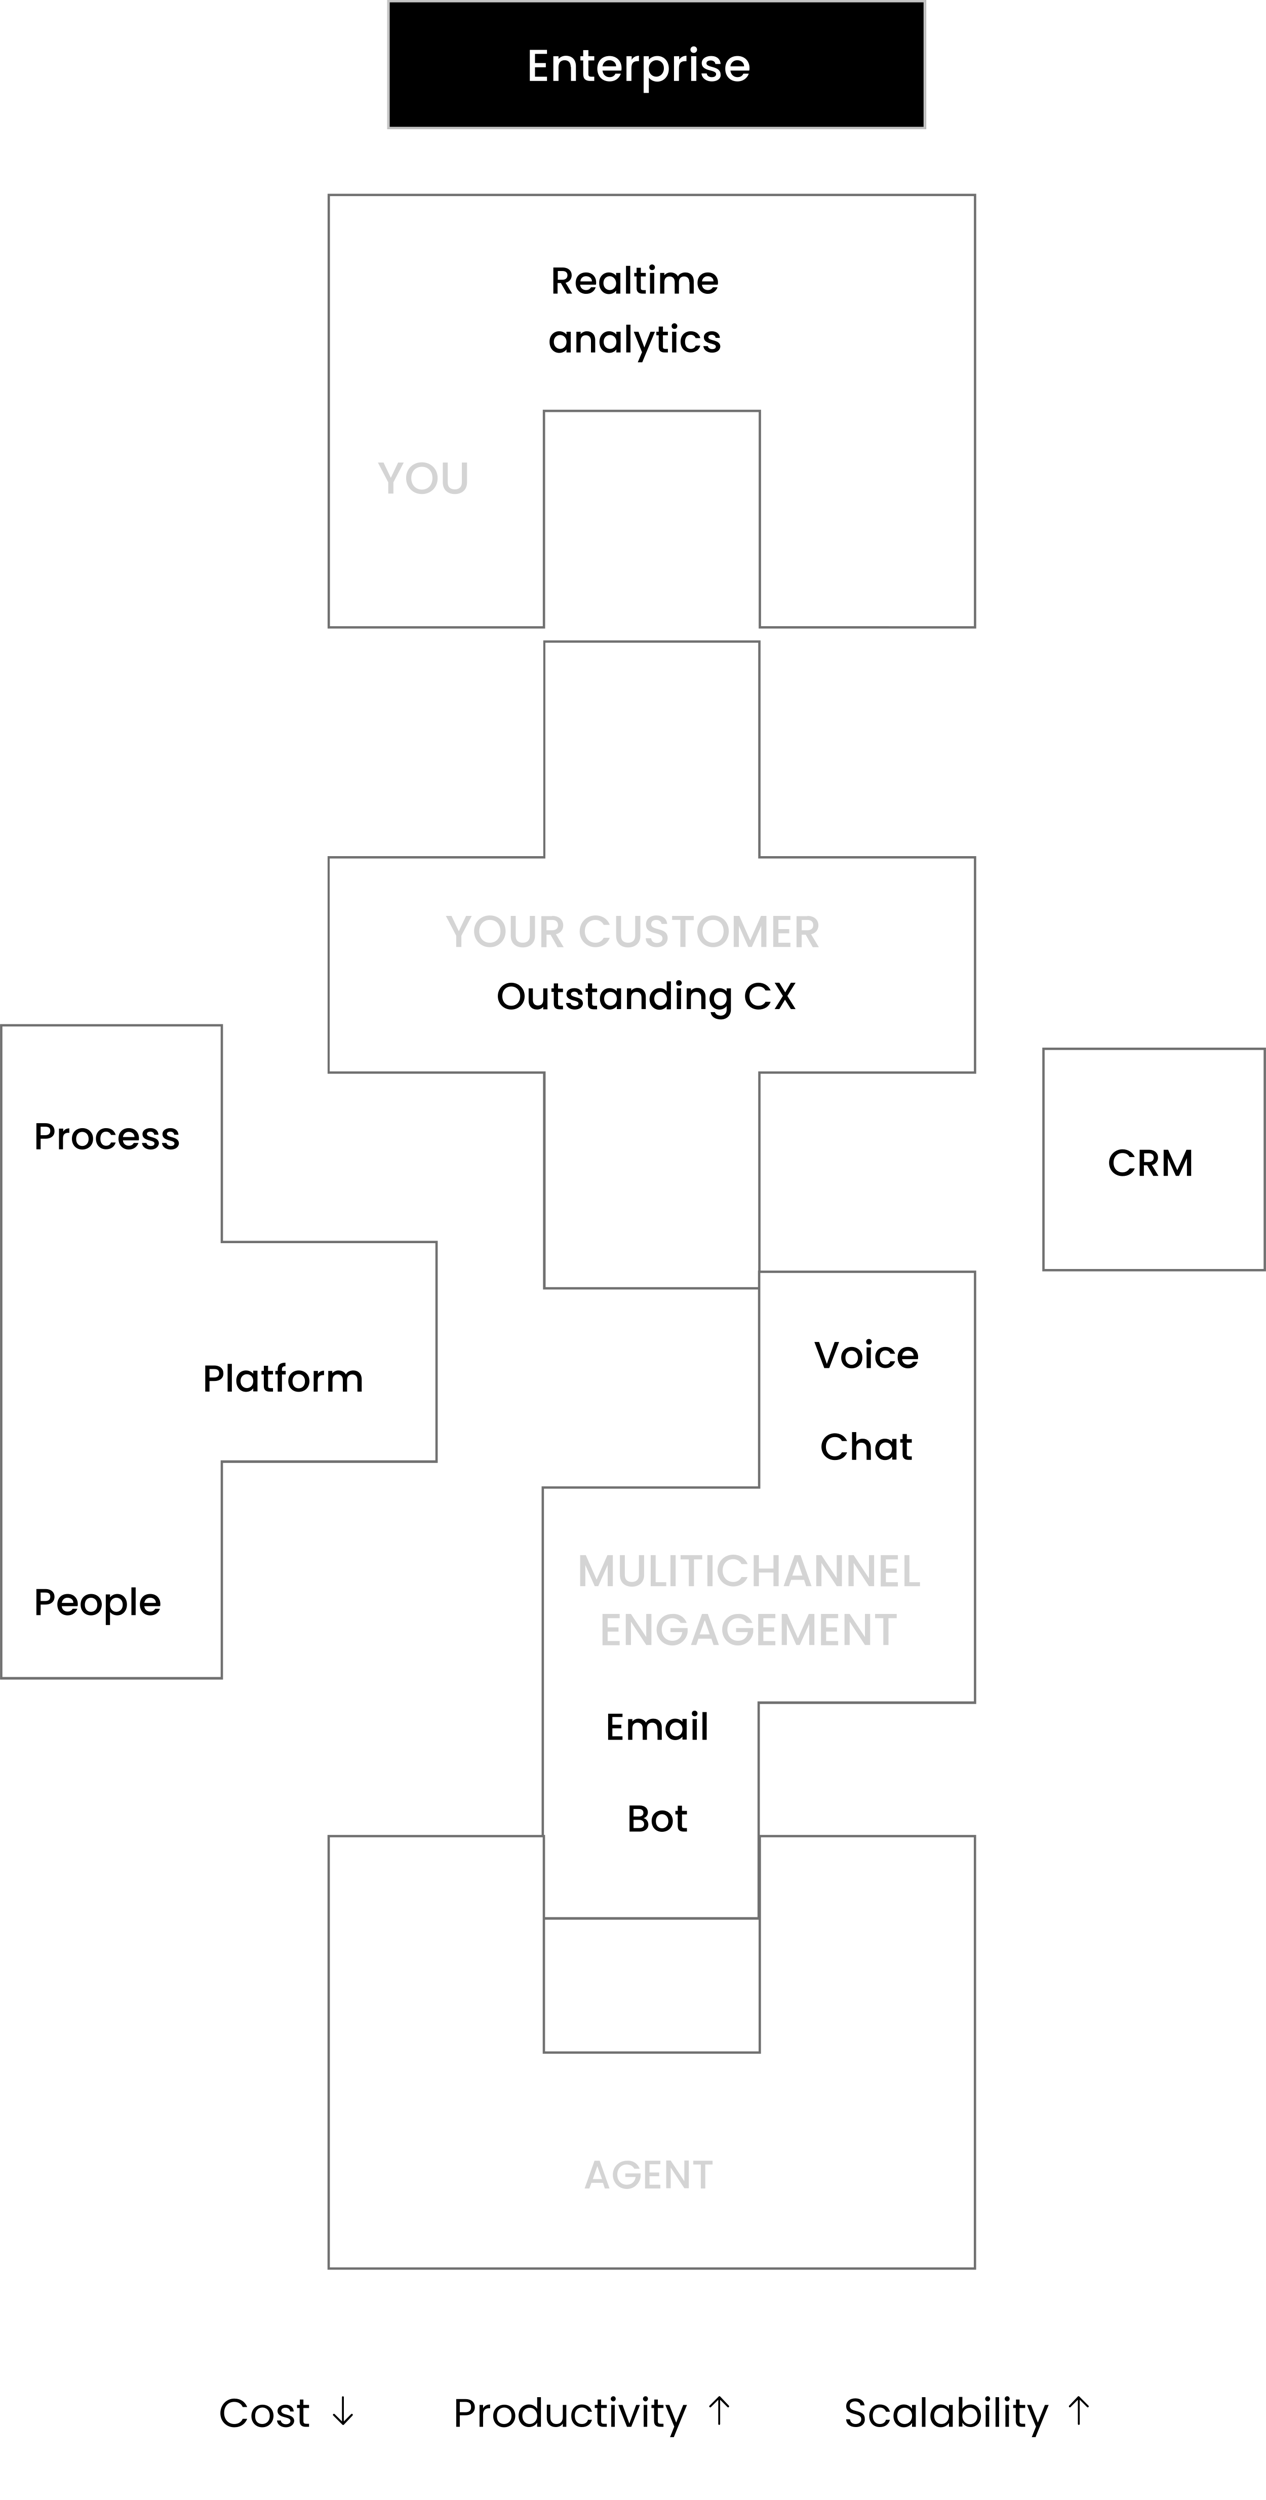 <?xml version="1.0" encoding="utf-8"?>
<!-- Generator: Adobe Illustrator 22.0.1, SVG Export Plug-In . SVG Version: 6.00 Build 0)  -->
<svg version="1.1" id="Layer_1" xmlns="http://www.w3.org/2000/svg" xmlns:xlink="http://www.w3.org/1999/xlink" x="0px" y="0px"
	 viewBox="0 0 538.3 1062.5" style="enable-background:new 0 0 538.3 1062.5;" xml:space="preserve">
<style type="text/css">
	.st0{fill:#FFFFFF;}
	.st1{fill:#707070;}
	.st2{enable-background:new    ;}
	.st3{fill:#D4D4D4;}
	.st4{fill:none;stroke:#707070;}
	.st5{fill:none;stroke:#C4C4C4;}
	.st6{filter:url(#Rectangle_1456);}
</style>
<filter  filterUnits="userSpaceOnUse" height="67" id="Rectangle_1456" width="431" x="62.501" y="995.5">
	<feOffset  dy="3" input="SourceAlpha"></feOffset>
	<feGaussianBlur  result="blur" stdDeviation="3"></feGaussianBlur>
	<feFlood  flood-opacity="0.161"></feFlood>
	<feComposite  in2="blur" operator="in"></feComposite>
	<feComposite  in="SourceGraphic" operator="over"></feComposite>
</filter>
<g id="Group_2881" transform="translate(1296.347 -113) rotate(90)">
	<g id="Group_2833" transform="translate(100 758.068)">
		<g id="Union_28" transform="translate(285.19 123.188)">
			<path class="st0" d="M183.7,275.3H92.2v-91.2v-0.5h-0.5H0.5V92.2h91.2h0.5v-0.5V0.5h91.5v91.2v0.5h0.5h91.2v91.5h-91.2h-0.5v0.5
				V275.3z"/>
			<path class="st1" d="M183.2,274.8v-90.7v-1h1h90.7V92.7h-90.7h-1v-1V1H92.7v90.7v1h-1H1v90.5h90.7h1v1v90.7H183.2 M184.2,275.8
				H91.7v-91.7H0V91.7h91.7V0h92.5v91.7h91.7v92.5h-91.7V275.8z"/>
		</g>
		<g id="Union_31" transform="translate(553.058 123.188)">
			<path class="st0" d="M275.3,184.3h-92H92.2V92.8v-0.5h-0.5H0.5V0.5h92h91.2V92v0.5h0.5h91.2V184.3z"/>
			<path class="st1" d="M274.8,183.8V93h-90.7h-1v-1V1H92.5H1v90.8h90.7h1v1v91h90.7H274.8 M275.8,184.8h-92.5H91.7v-92H0V0h92.5
				h91.7v92h91.7V184.8z"/>
		</g>
		<g id="Union_30" transform="translate(95.357 123.188)">
			<path class="st0" d="M184.3,275.3H92.8H0.5v-92V92.5v-92h183.8V92H92.8h-0.5v0.5v90.8v0.5h0.5h91.5V275.3z"/>
			<path class="st1" d="M183.8,274.8v-90.5h-91h-1v-1V92.5v-1h1h91V1H1v91.5v90.8v91.5h91.8H183.8 M184.8,275.8h-92H0v-92.5V92.5V0
				h184.8v92.5h-92v90.8h92V275.8z"/>
		</g>
		<g id="Union_34" transform="translate(977.725 399.022) rotate(180)">
			<path class="st0" d="M184.3,275.3H92.8H0.5v-92V92.5v-92h183.8V92H92.8h-0.5v0.5v90.8v0.5h0.5h91.5V275.3z"/>
			<path class="st1" d="M183.8,274.8v-90.5h-91h-1v-1V92.5v-1h1h91V1H1v91.5v90.8v91.5h91.8H183.8 M184.8,275.8h-92H0v-92.5V92.5V0
				h184.8v92.5h-92v90.8h92V275.8z"/>
		</g>
		<g class="st2">
			<path class="st3" d="M209.6,377.6v-2.4l6.5-3.1l-6.5-3.1v-2.4l8.4,4.4h4.8v2.2h-4.8L209.6,377.6z"/>
			<path class="st3" d="M223,358.9c0,3.7-2.8,6.7-6.8,6.7c-4,0-6.7-3-6.7-6.7c0-3.8,2.8-6.7,6.7-6.7
				C220.2,352.2,223,355.1,223,358.9z M221.1,358.9c0-2.6-1.9-4.5-4.9-4.5s-4.8,1.9-4.8,4.5s1.9,4.5,4.8,4.5
				S221.1,361.5,221.1,358.9z"/>
			<path class="st3" d="M209.6,350.1v-2.2h8.4c2.1,0,3-1.2,3-3c0-1.8-1-3-3-3h-8.4v-2.2h8.4c3.4,0,5,2.4,5,5.2c0,2.8-1.6,5.1-5,5.1
				H209.6z"/>
		</g>
		<g class="st2">
			<path class="st3" d="M402.3,348.7v-2.4l6.5-3.1l-6.5-3.1v-2.4l8.4,4.4h4.8v2.2h-4.8L402.3,348.7z"/>
			<path class="st3" d="M415.6,330c0,3.7-2.8,6.7-6.8,6.7c-4,0-6.7-3-6.7-6.7c0-3.8,2.8-6.7,6.7-6.7
				C412.8,323.3,415.6,326.3,415.6,330z M413.7,330c0-2.6-1.9-4.5-4.9-4.5s-4.8,1.9-4.8,4.5s1.9,4.5,4.8,4.5S413.7,332.7,413.7,330z
				"/>
			<path class="st3" d="M402.3,321.2V319h8.4c2.1,0,3-1.2,3-3c0-1.8-1-3-3-3h-8.4v-2.2h8.4c3.4,0,5,2.4,5,5.2c0,2.8-1.6,5.1-5,5.1
				H402.3z"/>
			<path class="st3" d="M402.3,303.5c0-3.1,1.8-4.7,4-4.7c1.6,0,3.2,0.8,3.8,3.1l5.5-3.3v2.6l-5.3,3v1.7h5.3v2.2h-13.2V303.5z
				 M404,303.5v2.4h4.4v-2.4c0-1.7-0.9-2.5-2.2-2.5C404.9,301.1,404,301.8,404,303.5z"/>
			<path class="st3" d="M402.1,285.1c0-2.8,1.4-5.1,4-6.1v2.6c-1.4,0.7-2.1,2-2.1,3.5c0,2.6,1.9,4.5,4.8,4.5s4.9-1.9,4.9-4.5
				c0-1.6-0.7-2.8-2.1-3.5V279c2.6,1,4,3.4,4,6.1c0,3.7-2.8,6.7-6.7,6.7C404.9,291.8,402.1,288.8,402.1,285.1z"/>
			<path class="st3" d="M402.3,276.4v-2.2h8.4c2.1,0,3-1.2,3-3c0-1.8-1-3-3-3h-8.4v-2.2h8.4c3.4,0,5,2.4,5,5.2c0,2.8-1.6,5.1-5,5.1
				H402.3z"/>
			<path class="st3" d="M415.6,259c0,2.6-1.4,4.7-3.8,4.7v-2.3c1.1-0.1,2-0.9,2-2.4c0-1.5-0.8-2.4-1.9-2.4c-3.2,0-1.1,7-6,7
				c-2.3,0-3.8-1.8-3.8-4.5c0-2.5,1.3-4.3,3.6-4.5v2.4c-0.9,0.1-1.7,0.9-1.7,2.2c0,1.3,0.6,2.2,1.8,2.2c3,0,1.1-7,5.9-7
				C413.7,254.4,415.6,256,415.6,259z"/>
			<path class="st3" d="M402.3,252.5v-9.2h1.8v3.5h11.4v2.2H404v3.5H402.3z"/>
			<path class="st3" d="M415.6,235.1c0,3.7-2.8,6.7-6.8,6.7c-4,0-6.7-3-6.7-6.7c0-3.8,2.8-6.7,6.7-6.7
				C412.8,228.4,415.6,231.3,415.6,235.1z M413.7,235.1c0-2.6-1.9-4.5-4.9-4.5s-4.8,1.9-4.8,4.5c0,2.6,1.9,4.5,4.8,4.5
				S413.7,237.7,413.7,235.1z"/>
			<path class="st3" d="M402.3,226.2v-2.3l10.4-4.6l-10.4-4.6v-2.3h13.2v2.2h-9l9,4v1.5l-9,4h9v2.2H402.3z"/>
			<path class="st3" d="M404,202.2v5.1h3.9v-4.6h1.8v4.6h4v-5.1h1.8v7.3h-13.2v-7.3H404z"/>
			<path class="st3" d="M402.3,195c0-3.1,1.8-4.7,4-4.7c1.6,0,3.2,0.8,3.8,3.1l5.5-3.3v2.6l-5.3,3v1.7h5.3v2.2h-13.2V195z M404,195
				v2.4h4.4V195c0-1.7-0.9-2.5-2.2-2.5C404.9,192.5,404,193.3,404,195z"/>
		</g>
		<g class="st2">
			<path class="st3" d="M674,291.5v-2.3l10.4-4.6l-10.4-4.6v-2.3h13.2v2.2h-9l9,4v1.5l-9,4h9v2.2H674z"/>
			<path class="st3" d="M674,274.8v-2.2h8.4c2.1,0,3-1.2,3-3c0-1.8-1-3-3-3H674v-2.2h8.4c3.4,0,5,2.4,5,5.2c0,2.8-1.6,5.1-5,5.1H674
				z"/>
			<path class="st3" d="M674,259.5h11.5V255h1.7v6.6H674V259.5z"/>
			<path class="st3" d="M674,253.2v-2.2h13.2v2.2H674z"/>
			<path class="st3" d="M674,248.9v-9.2h1.8v3.5h11.4v2.2h-11.4v3.5H674z"/>
			<path class="st3" d="M674,237.5v-2.2h13.2v2.2H674z"/>
			<path class="st3" d="M673.8,226.5c0-2.8,1.4-5.1,4-6.1v2.6c-1.4,0.7-2.1,2-2.1,3.5c0,2.6,1.9,4.5,4.8,4.5s4.9-1.9,4.9-4.5
				c0-1.6-0.7-2.8-2.1-3.5v-2.6c2.6,1,4,3.4,4,6.1c0,3.7-2.8,6.7-6.7,6.7C676.6,233.2,673.8,230.2,673.8,226.5z"/>
			<path class="st3" d="M681.4,209.4v6.2h5.8v2.2H674v-2.2h5.7v-6.2H674v-2.2h13.2v2.2H681.4z"/>
			<path class="st3" d="M684.5,196.4v5.5l2.7,0.9v2.3l-13.2-4.7v-2.5l13.2-4.7v2.3L684.5,196.4z M676.6,199.2l6.1,2.2v-4.3
				L676.6,199.2z"/>
			<path class="st3" d="M674,180.3h13.2v2.2l-9.9,6.5h9.9v2.2H674V189l9.8-6.5H674V180.3z"/>
			<path class="st3" d="M674,166.6h13.2v2.2l-9.9,6.5h9.9v2.2H674v-2.2l9.8-6.5H674V166.6z"/>
			<path class="st3" d="M675.8,156.5v5.1h3.9V157h1.8v4.6h4v-5.1h1.8v7.3H674v-7.3H675.8z"/>
			<path class="st3" d="M674,151.6h11.5v-4.5h1.7v6.6H674V151.6z"/>
		</g>
		<g class="st2">
			<path class="st3" d="M700.8,274.8v5.1h3.9v-4.6h1.8v4.6h4v-5.1h1.8v7.3H699v-7.3H700.8z"/>
			<path class="st3" d="M699,261.3h13.2v2.2l-9.9,6.5h9.9v2.2H699V270l9.8-6.5H699V261.3z"/>
			<path class="st3" d="M702.8,246.3v2.6c-1.3,0.7-2,2-2,3.5c0,2.6,1.9,4.5,4.8,4.5s4.8-1.9,4.8-4.5c0-2.4-1.4-3.9-3.7-4.2v5H705
				v-7.3h1.7c3.1,0.4,5.7,3,5.7,6.5c0,3.7-2.8,6.7-6.7,6.7c-4,0-6.7-3-6.7-6.7C698.8,249.7,700.2,247.3,702.8,246.3z"/>
			<path class="st3" d="M709.5,235.8v5.5l2.7,0.9v2.3l-13.2-4.7v-2.5l13.2-4.7v2.3L709.5,235.8z M701.6,238.6l6.1,2.2v-4.3
				L701.6,238.6z"/>
			<path class="st3" d="M702.8,218.4v2.6c-1.3,0.7-2,2-2,3.5c0,2.6,1.9,4.5,4.8,4.5s4.8-1.9,4.8-4.5c0-2.4-1.4-3.9-3.7-4.2v5H705
				V218h1.7c3.1,0.4,5.7,3,5.7,6.5c0,3.7-2.8,6.7-6.7,6.7c-4,0-6.7-3-6.7-6.7C698.8,221.8,700.2,219.4,702.8,218.4z"/>
			<path class="st3" d="M700.8,208.6v5.1h3.9v-4.6h1.8v4.6h4v-5.1h1.8v7.3H699v-7.3H700.8z"/>
			<path class="st3" d="M699,205.9v-2.3l10.4-4.6l-10.4-4.6V192h13.2v2.2h-9l9,4v1.5l-9,4h9v2.2H699z"/>
			<path class="st3" d="M700.8,181.9v5.1h3.9v-4.6h1.8v4.6h4v-5.1h1.8v7.3H699v-7.3H700.8z"/>
			<path class="st3" d="M699,168.3h13.2v2.2l-9.9,6.5h9.9v2.2H699V177l9.8-6.5H699V168.3z"/>
			<path class="st3" d="M699,166.2V157h1.8v3.5h11.4v2.2h-11.4v3.5H699z"/>
		</g>
		<g class="st2">
			<path class="st3" d="M940.8,281.9v4.9l2.4,0.9v2l-11.8-4.2v-2.2l11.8-4.2v2L940.8,281.9z M933.7,284.3l5.5,1.9v-3.9L933.7,284.3z
				"/>
			<path class="st3" d="M934.8,266.3v2.3c-1.2,0.6-1.8,1.8-1.8,3.2c0,2.3,1.7,4,4.3,4c2.6,0,4.3-1.7,4.3-4c0-2.1-1.3-3.5-3.3-3.8
				v4.4h-1.5v-6.5h1.5c2.7,0.4,5.1,2.7,5.1,5.8c0,3.3-2.5,6-6,6c-3.5,0-6-2.7-6-6C931.2,269.3,932.5,267.2,934.8,266.3z"/>
			<path class="st3" d="M932.9,257.5v4.6h3.5V258h1.6v4.1h3.6v-4.6h1.6v6.5h-11.8v-6.5H932.9z"/>
			<path class="st3" d="M931.3,245.4h11.8v1.9l-8.8,5.8h8.8v1.9h-11.8v-1.9l8.8-5.8h-8.8V245.4z"/>
			<path class="st3" d="M931.4,243.5v-8.2h1.6v3.1h10.2v1.9h-10.2v3.2H931.4z"/>
		</g>
		<g id="Rectangle_1416" transform="translate(458.311)">
			
				<rect x="0" y="0" transform="matrix(2.535182e-06 1 -1 2.535182e-06 95.069 -1.198815e-04)" class="st0" width="95.1" height="95.1"/>
			
				<rect x="0.5" y="0.5" transform="matrix(2.535182e-06 1 -1 2.535182e-06 95.069 -1.198815e-04)" class="st4" width="94.1" height="94.1"/>
		</g>
		<g id="Union_32" transform="translate(448.294 352.157)">
			<path class="st0" d="M278,185.6H0.5V91.8h91.6h0.5v-0.5V0.5h93.4v90.8v0.5h0.5H278V185.6z"/>
			<path class="st1" d="M277.5,185.1V92.3h-91.1h-1v-1V1H93.1v90.3v1h-1H1v92.8H277.5 M278.5,186.1H0V91.3h92.1V0h94.4v91.3h92.1
				V186.1z"/>
		</g>
		<g class="st2">
			<path d="M501.5,61c0-2.3,1.2-4.3,3.3-5.2V58c-1.2,0.6-1.7,1.6-1.7,3c0,2.2,1.6,3.8,4.1,3.8c2.5,0,4.1-1.6,4.1-3.8
				c0-1.3-0.6-2.4-1.7-3v-2.2c2.2,0.8,3.3,2.8,3.3,5.2c0,3.1-2.3,5.7-5.7,5.7C503.9,66.7,501.5,64.1,501.5,61z"/>
			<path d="M501.7,49.8c0-2.6,1.5-3.9,3.3-3.9c1.3,0,2.7,0.7,3.2,2.6l4.6-2.8v2.2l-4.5,2.6v1.4h4.5v1.8h-11.1V49.8z M503.2,49.8v2
				h3.7v-2c0-1.4-0.8-2.1-1.9-2.1C503.9,47.8,503.2,48.4,503.2,49.8z"/>
			<path d="M501.7,43.6v-2l8.7-3.9l-8.7-3.9v-2h11.1v1.8h-7.6l7.6,3.4v1.3l-7.6,3.4h7.6v1.8H501.7z"/>
		</g>
		<g class="st2">
			<path d="M695,519v2h4.5v1.8h-11.1V519c0-2.6,1.5-3.9,3.3-3.9C693.3,515.1,695,516.1,695,519z M693.5,519c0-1.4-0.7-2.1-1.8-2.1
				c-1.2,0-1.8,0.6-1.8,2.1v2h3.6V519z"/>
			<path d="M699.6,509.5c0,2.5-1.8,4.4-4.6,4.4c-2.8,0-4.5-1.8-4.5-4.4c0-2.5,1.7-4.3,4.3-4.3c0.3,0,0.6,0,0.9,0.1v6.7
				c1.5-0.1,2.3-1.2,2.3-2.5c0-1.1-0.5-1.7-1.2-2.1v-2C698.4,506,699.6,507.4,699.6,509.5z M694.3,512v-4.9c-1.4,0-2.2,1.1-2.2,2.5
				C692.1,510.8,692.9,511.8,694.3,512z"/>
			<path d="M699.6,499.6c0,2.5-1.8,4.4-4.6,4.4c-2.8,0-4.5-2-4.5-4.5c0-2.5,1.8-4.5,4.5-4.5C697.9,495.1,699.6,497.1,699.6,499.6z
				 M698.1,499.6c0-1.4-1-2.7-3-2.7s-3,1.3-3,2.7c0,1.4,1,2.6,3,2.6S698.1,501,698.1,499.6z"/>
			<path d="M690.5,488.4c0-2.3,1.8-4.1,4.5-4.1c2.7,0,4.6,1.8,4.6,4.1c0,1.5-0.7,2.5-1.4,3.1h5.5v1.8h-13v-1.8h1.3
				C691.2,490.9,690.5,489.8,690.5,488.4z M692.1,488.8c0,1.4,1.1,2.7,3,2.7c1.9,0,3-1.3,3-2.7c0-1.4-1.1-2.7-3-2.7
				C693.1,486.1,692.1,487.4,692.1,488.8z"/>
			<path d="M687.7,482.4v-1.8h11.8v1.8H687.7z"/>
			<path d="M699.6,474.4c0,2.5-1.8,4.4-4.6,4.4c-2.8,0-4.5-1.8-4.5-4.4c0-2.5,1.7-4.3,4.3-4.3c0.3,0,0.6,0,0.9,0.1v6.7
				c1.5-0.1,2.3-1.2,2.3-2.5c0-1.1-0.5-1.7-1.2-2.1v-2C698.4,470.8,699.6,472.2,699.6,474.4z M694.3,476.9V472
				c-1.4,0-2.2,1.1-2.2,2.5C692.1,475.7,692.9,476.7,694.3,476.9z"/>
		</g>
		<g class="st2">
			<path d="M497,519v2h4.5v1.8h-11.1V519c0-2.6,1.5-3.9,3.3-3.9C495.3,515,497,516.1,497,519z M495.5,519c0-1.4-0.7-2.1-1.8-2.1
				c-1.2,0-1.8,0.6-1.8,2.1v2h3.6V519z"/>
			<path d="M501.5,511.4v1.8h-8.8v-1.8h1.3c-0.9-0.5-1.4-1.4-1.4-2.6h1.9v0.5c0,1.3,0.6,2.2,2.4,2.2H501.5z"/>
			<path d="M501.6,503.3c0,2.5-1.8,4.4-4.6,4.4c-2.8,0-4.5-2-4.5-4.5c0-2.5,1.8-4.5,4.5-4.5C499.9,498.7,501.6,500.8,501.6,503.3z
				 M500.1,503.3c0-1.4-1-2.7-3-2.7s-3,1.3-3,2.7c0,1.4,1,2.6,3,2.6S500.1,504.7,500.1,503.3z"/>
			<path d="M492.5,493.2c0-2.2,1.1-3.6,2.9-4.1v2c-0.8,0.3-1.4,1-1.4,2.1c0,1.5,1.1,2.4,3,2.4c1.9,0,3-1,3-2.4
				c0-1.1-0.5-1.8-1.4-2.1v-2c1.7,0.5,2.9,1.9,2.9,4.1c0,2.5-1.8,4.3-4.6,4.3C494.3,497.5,492.5,495.7,492.5,493.2z"/>
			<path d="M501.6,483.5c0,2.5-1.8,4.4-4.6,4.4c-2.8,0-4.5-1.8-4.5-4.4c0-2.5,1.7-4.3,4.3-4.3c0.3,0,0.6,0,0.9,0.1v6.7
				c1.5-0.1,2.3-1.2,2.3-2.5c0-1.1-0.5-1.7-1.2-2.1v-2C500.4,480,501.6,481.4,501.6,483.5z M496.3,486v-4.9c-1.4,0-2.2,1.1-2.2,2.5
				C494.1,484.8,494.9,485.8,496.3,486z"/>
			<path d="M501.6,474.2c0,2.1-1.2,3.6-2.8,3.7V476c0.7-0.1,1.3-0.8,1.3-1.8c0-1.1-0.4-1.6-1.1-1.6c-1.7,0-0.7,5.1-4,5.1
				c-1.4,0-2.5-1.3-2.5-3.4c0-2,1.1-3.3,2.8-3.4v1.8c-0.8,0.1-1.3,0.7-1.3,1.6c0,1,0.4,1.5,1,1.5c1.8,0,0.8-5,4-5.1
				C500.5,470.9,501.6,472.2,501.6,474.2z"/>
			<path d="M501.6,465.7c0,2.1-1.2,3.6-2.8,3.7v-1.9c0.7-0.1,1.3-0.8,1.3-1.8c0-1.1-0.4-1.6-1.1-1.6c-1.7,0-0.7,5.1-4,5.1
				c-1.4,0-2.5-1.3-2.5-3.4c0-2,1.1-3.3,2.8-3.4v1.8c-0.8,0.1-1.3,0.7-1.3,1.6c0,1,0.4,1.5,1,1.5c1.8,0,0.8-5,4-5.1
				C500.5,462.3,501.6,463.6,501.6,465.7z"/>
		</g>
		<g class="st2">
			<path d="M600,447.2v2h4.5v1.8h-11.1v-3.8c0-2.6,1.5-3.9,3.3-3.9C598.3,443.2,600,444.3,600,447.2z M598.5,447.2
				c0-1.4-0.7-2.1-1.8-2.1c-1.2,0-1.8,0.6-1.8,2.1v2h3.6V447.2z"/>
			<path d="M592.7,441.5v-1.8h11.8v1.8H592.7z"/>
			<path d="M595.5,433.7c0-1.5,0.7-2.5,1.4-3.1h-1.3v-1.8h8.8v1.8h-1.3c0.8,0.6,1.5,1.6,1.5,3.1c0,2.3-1.9,4.1-4.6,4.1
				C597.3,437.9,595.5,436,595.5,433.7z M597.1,433.3c0,1.4,1,2.7,2.9,2.7c1.9,0,3-1.3,3-2.7c0-1.4-1.1-2.7-3-2.7
				C598.2,430.6,597.1,431.9,597.1,433.3z"/>
			<path d="M597.2,426.1v1h-1.5v-1h-2.2v-1.8h2.2v-2.1h1.5v2.1h4.9c0.7,0,0.9-0.3,0.9-1v-1.1h1.5v1.4c0,1.6-0.7,2.5-2.4,2.5H597.2z"
				/>
			<path d="M597.2,420.2v1h-1.5v-1h-0.6c-2,0-2.9-1-2.9-3.3h1.5c0,1.1,0.4,1.5,1.4,1.5h0.6v-1.6h1.5v1.6h7.3v1.8H597.2z"/>
			<path d="M604.6,411.3c0,2.5-1.8,4.4-4.6,4.4c-2.8,0-4.5-2-4.5-4.5c0-2.5,1.8-4.5,4.5-4.5C602.9,406.7,604.6,408.8,604.6,411.3z
				 M603.1,411.3c0-1.4-1-2.7-3-2.7s-3,1.3-3,2.7c0,1.4,1,2.6,3,2.6S603.1,412.7,603.1,411.3z"/>
			<path d="M604.5,403.1v1.8h-8.8v-1.8h1.3c-0.9-0.5-1.4-1.4-1.4-2.6h1.9v0.5c0,1.3,0.6,2.2,2.4,2.2H604.5z"/>
			<path d="M599.6,386.3c-1.6,0-2.4,0.9-2.4,2.2c0,1.3,0.8,2.2,2.4,2.2h4.9v1.8h-4.9c-1.6,0-2.4,0.9-2.4,2.2c0,1.3,0.8,2.2,2.4,2.2
				h4.9v1.8h-8.8V397h1c-0.7-0.6-1.2-1.6-1.2-2.6c0-1.4,0.6-2.6,1.7-3.2c-1.1-0.5-1.7-1.8-1.7-3.1c0-2.1,1.3-3.6,3.8-3.6h5.2v1.8
				H599.6z"/>
		</g>
		<g class="st2">
			<path d="M583.4,183.4v-1.9l11.1,4.2v2.1l-11.1,4.2v-2l9.3-3.3L583.4,183.4z"/>
			<path d="M594.6,176.2c0,2.5-1.8,4.4-4.6,4.4c-2.8,0-4.5-2-4.5-4.5c0-2.5,1.8-4.5,4.5-4.5C592.9,171.6,594.6,173.6,594.6,176.2z
				 M593.1,176.2c0-1.4-1-2.7-3-2.7s-3,1.3-3,2.7c0,1.4,1,2.6,3,2.6S593.1,177.5,593.1,176.2z"/>
			<path d="M583.3,170c-0.7,0-1.2-0.5-1.2-1.2c0-0.6,0.5-1.2,1.2-1.2s1.2,0.5,1.2,1.2C584.5,169.5,584,170,583.3,170z M585.7,169.8
				v-1.8h8.8v1.8H585.7z"/>
			<path d="M585.5,161.8c0-2.2,1.1-3.6,2.9-4.1v2c-0.8,0.3-1.4,1-1.4,2.1c0,1.5,1.1,2.4,3,2.4c1.9,0,3-1,3-2.4
				c0-1.1-0.5-1.8-1.4-2.1v-2c1.7,0.5,2.9,1.9,2.9,4.1c0,2.5-1.8,4.3-4.6,4.3C587.3,166.2,585.5,164.4,585.5,161.8z"/>
			<path d="M594.6,152.2c0,2.5-1.8,4.4-4.6,4.4c-2.8,0-4.5-1.8-4.5-4.4c0-2.5,1.7-4.3,4.3-4.3c0.3,0,0.6,0,0.9,0.1v6.7
				c1.5-0.1,2.3-1.2,2.3-2.5c0-1.1-0.5-1.7-1.2-2.1v-2C593.4,148.6,594.6,150,594.6,152.2z M589.3,154.7v-4.9
				c-1.4,0-2.2,1.1-2.2,2.5C587.1,153.5,587.9,154.5,589.3,154.7z"/>
		</g>
		<g class="st2">
			<path d="M126.7,299.1c0-2.6,1.5-3.9,3.3-3.9c1.3,0,2.7,0.7,3.2,2.6l4.6-2.8v2.2l-4.5,2.6v1.4h4.5v1.8h-11.1V299.1z M128.2,299.1
				v2h3.7v-2c0-1.4-0.8-2.1-1.9-2.1C128.9,297,128.2,297.7,128.2,299.1z"/>
			<path d="M137.9,289.1c0,2.5-1.8,4.4-4.6,4.4c-2.8,0-4.5-1.8-4.5-4.4c0-2.5,1.7-4.3,4.3-4.3c0.3,0,0.6,0,0.9,0.1v6.7
				c1.5-0.1,2.3-1.2,2.3-2.5c0-1.1-0.5-1.7-1.2-2.1v-2C136.7,285.5,137.9,286.9,137.9,289.1z M132.6,291.5v-4.9
				c-1.4,0-2.2,1.1-2.2,2.5C130.4,290.4,131.2,291.4,132.6,291.5z"/>
			<path d="M128.8,279.4c0-1.5,0.7-2.5,1.4-3.1H129v-1.8h8.8v1.8h-1.3c0.8,0.6,1.5,1.6,1.5,3.1c0,2.3-1.9,4.1-4.6,4.1
				C130.6,283.6,128.8,281.7,128.8,279.4z M130.4,279c0,1.4,1,2.7,2.9,2.7c1.9,0,3-1.3,3-2.7c0-1.4-1.1-2.7-3-2.7
				C131.5,276.4,130.4,277.7,130.4,279z"/>
			<path d="M126,272.1v-1.8h11.8v1.8H126z"/>
			<path d="M130.5,267.6v1H129v-1h-2.2v-1.8h2.2v-2.1h1.5v2.1h4.9c0.7,0,0.9-0.3,0.9-1v-1.1h1.5v1.4c0,1.6-0.7,2.5-2.4,2.5H130.5z"
				/>
			<path d="M126.6,262.2c-0.7,0-1.2-0.5-1.2-1.2c0-0.6,0.5-1.2,1.2-1.2s1.2,0.5,1.2,1.2C127.8,261.7,127.3,262.2,126.6,262.2z
				 M129,261.9v-1.8h8.8v1.8H129z"/>
			<path d="M132.9,245.2c-1.6,0-2.4,0.9-2.4,2.2c0,1.3,0.8,2.2,2.4,2.2h4.9v1.8h-4.9c-1.6,0-2.4,0.9-2.4,2.2c0,1.3,0.8,2.2,2.4,2.2
				h4.9v1.8H129v-1.8h1c-0.7-0.6-1.2-1.6-1.2-2.6c0-1.4,0.6-2.6,1.7-3.2c-1.1-0.5-1.7-1.8-1.7-3.1c0-2.1,1.3-3.6,3.8-3.6h5.2v1.8
				H132.9z"/>
			<path d="M137.9,237.3c0,2.5-1.8,4.4-4.6,4.4c-2.8,0-4.5-1.8-4.5-4.4c0-2.5,1.7-4.3,4.3-4.3c0.3,0,0.6,0,0.9,0.1v6.7
				c1.5-0.1,2.3-1.2,2.3-2.5c0-1.1-0.5-1.7-1.2-2.1v-2C136.7,233.8,137.9,235.1,137.9,237.3z M132.6,239.8v-4.9
				c-1.4,0-2.2,1.1-2.2,2.5C130.4,238.6,131.2,239.6,132.6,239.8z"/>
		</g>
		<g class="st2">
			<path d="M153.8,300.5c0-1.5,0.7-2.5,1.4-3.1H154v-1.8h8.8v1.8h-1.3c0.8,0.6,1.5,1.6,1.5,3.1c0,2.3-1.9,4.1-4.6,4.1
				C155.6,304.7,153.8,302.8,153.8,300.5z M155.4,300.1c0,1.4,1,2.7,2.9,2.7c1.9,0,3-1.3,3-2.7c0-1.4-1.1-2.7-3-2.7
				C156.5,297.4,155.4,298.7,155.4,300.1z"/>
			<path d="M157.9,287c-1.6,0-2.4,0.9-2.4,2.2c0,1.3,0.8,2.2,2.4,2.2h4.9v1.8H154v-1.8h1c-0.7-0.6-1.2-1.6-1.2-2.6
				c0-2.1,1.3-3.6,3.8-3.6h5.2v1.8H157.9z"/>
			<path d="M153.8,279.3c0-1.5,0.7-2.5,1.4-3.1H154v-1.8h8.8v1.8h-1.3c0.8,0.6,1.5,1.6,1.5,3.1c0,2.3-1.9,4.1-4.6,4.1
				C155.6,283.4,153.8,281.6,153.8,279.3z M155.4,278.9c0,1.4,1,2.7,2.9,2.7c1.9,0,3-1.3,3-2.7c0-1.4-1.1-2.7-3-2.7
				C156.5,276.2,155.4,277.5,155.4,278.9z"/>
			<path d="M151,272v-1.8h11.8v1.8H151z"/>
			<path d="M154,261.7v-1.9l13,5.4v1.9l-4.3-1.8l-8.7,3.5v-2l6.7-2.5L154,261.7z"/>
			<path d="M155.5,258.2v1H154v-1h-2.2v-1.8h2.2v-2.1h1.5v2.1h4.9c0.7,0,0.9-0.3,0.9-1v-1.1h1.5v1.4c0,1.6-0.7,2.5-2.4,2.5H155.5z"
				/>
			<path d="M151.6,252.7c-0.7,0-1.2-0.5-1.2-1.2c0-0.6,0.5-1.2,1.2-1.2s1.2,0.5,1.2,1.2C152.8,252.2,152.3,252.7,151.6,252.7z
				 M154,252.5v-1.8h8.8v1.8H154z"/>
			<path d="M153.8,244.6c0-2.2,1.1-3.6,2.9-4.1v2c-0.8,0.3-1.4,1-1.4,2.1c0,1.5,1.1,2.4,3,2.4c1.9,0,3-1,3-2.4
				c0-1.1-0.5-1.8-1.4-2.1v-2c1.7,0.5,2.9,1.9,2.9,4.1c0,2.5-1.8,4.3-4.6,4.3C155.6,248.9,153.8,247.1,153.8,244.6z"/>
			<path d="M162.9,235.5c0,2.1-1.2,3.6-2.8,3.7v-1.9c0.7-0.1,1.3-0.8,1.3-1.8c0-1.1-0.4-1.6-1.1-1.6c-1.7,0-0.7,5.1-4,5.1
				c-1.4,0-2.5-1.3-2.5-3.4c0-2,1.1-3.3,2.8-3.4v1.8c-0.8,0.1-1.3,0.7-1.3,1.6c0,1,0.4,1.5,1,1.5c1.8,0,0.8-5,4-5.1
				C161.8,232.1,162.9,233.4,162.9,235.5z"/>
		</g>
		<g class="st2">
			<path d="M442.1,320.9c0,3.1-2.4,5.7-5.7,5.7c-3.3,0-5.7-2.5-5.7-5.7c0-3.2,2.4-5.7,5.7-5.7C439.7,315.2,442.1,317.7,442.1,320.9z
				 M440.5,320.9c0-2.2-1.6-3.8-4.1-3.8c-2.5,0-4.1,1.6-4.1,3.8s1.6,3.8,4.1,3.8C438.9,324.7,440.5,323.1,440.5,320.9z"/>
			<path d="M442,305.5v1.8h-1.1c0.8,0.6,1.2,1.6,1.2,2.6c0,2.1-1.3,3.6-3.8,3.6h-5.2v-1.8h4.9c1.6,0,2.4-0.9,2.4-2.2
				c0-1.3-0.8-2.2-2.4-2.2h-4.9v-1.8H442z"/>
			<path d="M434.6,302.8v1h-1.5v-1H431v-1.8h2.2v-2.1h1.5v2.1h4.9c0.7,0,0.9-0.3,0.9-1v-1.1h1.5v1.4c0,1.6-0.7,2.5-2.4,2.5H434.6z"
				/>
			<path d="M442.1,293.9c0,2.1-1.2,3.6-2.8,3.7v-1.9c0.7-0.1,1.3-0.8,1.3-1.8c0-1.1-0.4-1.6-1.1-1.6c-1.7,0-0.7,5.1-4,5.1
				c-1.4,0-2.5-1.3-2.5-3.4c0-2,1.1-3.3,2.8-3.4v1.8c-0.8,0.1-1.3,0.7-1.3,1.6c0,1,0.4,1.5,1,1.5c1.8,0,0.8-5,4-5.1
				C441,290.5,442.1,291.8,442.1,293.9z"/>
			<path d="M434.6,288.3v1h-1.5v-1H431v-1.8h2.2v-2.1h1.5v2.1h4.9c0.7,0,0.9-0.3,0.9-1v-1.1h1.5v1.4c0,1.6-0.7,2.5-2.4,2.5H434.6z"
				/>
			<path d="M433,279.1c0-1.5,0.7-2.5,1.4-3.1h-1.3v-1.8h8.8v1.8h-1.3c0.8,0.6,1.5,1.6,1.5,3.1c0,2.3-1.9,4.1-4.6,4.1
				C434.8,283.2,433,281.4,433,279.1z M434.6,278.7c0,1.4,1,2.7,2.9,2.7c1.9,0,3-1.3,3-2.7c0-1.4-1.1-2.7-3-2.7
				C435.7,276,434.6,277.3,434.6,278.7z"/>
			<path d="M437,265.5c-1.6,0-2.4,0.9-2.4,2.2c0,1.3,0.8,2.2,2.4,2.2h4.9v1.8h-8.8v-1.8h1c-0.7-0.6-1.2-1.6-1.2-2.6
				c0-2.1,1.3-3.6,3.8-3.6h5.2v1.8H437z"/>
			<path d="M433,257.8c0-1.2,0.5-2.4,1.4-3h-4.3v-1.8H442v1.8h-1.3c0.8,0.6,1.5,1.6,1.5,3.1c0,2.3-1.9,4.2-4.6,4.2
				C434.8,262,433,260.1,433,257.8z M434.6,257.4c0,1.4,1,2.7,2.9,2.7c1.9,0,3-1.3,3-2.7c0-1.4-1.1-2.7-3-2.7
				C435.7,254.8,434.6,256.1,434.6,257.4z"/>
			<path d="M430.8,250.8c-0.7,0-1.2-0.5-1.2-1.2c0-0.6,0.5-1.2,1.2-1.2s1.2,0.5,1.2,1.2C432,250.3,431.5,250.8,430.8,250.8z
				 M433.1,250.5v-1.8h8.8v1.8H433.1z"/>
			<path d="M437,240.1c-1.6,0-2.4,0.9-2.4,2.2c0,1.3,0.8,2.2,2.4,2.2h4.9v1.8h-8.8v-1.8h1c-0.7-0.6-1.2-1.6-1.2-2.6
				c0-2.1,1.3-3.6,3.8-3.6h5.2v1.8H437z"/>
			<path d="M433,232.4c0-1.4,0.7-2.5,1.4-3.1h-1.3v-1.8h9c2.4,0,4.2,1.6,4.2,4.3c0,2.4-1.2,4.1-3.1,4.3v-1.8
				c0.9-0.3,1.5-1.2,1.5-2.5c0-1.4-0.9-2.5-2.6-2.5h-1.5c0.8,0.6,1.5,1.6,1.5,3.1c0,2.3-1.9,4.2-4.6,4.2
				C434.8,236.5,433,234.7,433,232.4z M434.6,232c0,1.4,1,2.7,2.9,2.7c1.9,0,3-1.3,3-2.7c0-1.4-1.1-2.7-3-2.7
				C435.7,229.3,434.6,230.6,434.6,232z"/>
			<path d="M430.7,215.8c0-2.3,1.2-4.3,3.3-5.2v2.2c-1.2,0.6-1.7,1.6-1.7,3c0,2.2,1.6,3.8,4.1,3.8c2.5,0,4.1-1.6,4.1-3.8
				c0-1.3-0.6-2.4-1.7-3v-2.2c2.2,0.8,3.3,2.8,3.3,5.2c0,3.1-2.3,5.7-5.7,5.7C433.1,221.5,430.7,219,430.7,215.8z"/>
			<path d="M437.9,204.5l4,2.4v2l-5.6-3.5l-5.6,3.5v-2l4.1-2.5l-4.1-2.4v-2l5.6,3.5l5.6-3.5v2L437.9,204.5z"/>
		</g>
		<g class="st2">
			<path d="M622.2,183.3c0-2.3,1.2-4.3,3.3-5.2v2.2c-1.2,0.6-1.7,1.6-1.7,3c0,2.2,1.6,3.8,4.1,3.8c2.5,0,4.1-1.6,4.1-3.8
				c0-1.3-0.6-2.4-1.7-3v-2.2c2.2,0.8,3.3,2.8,3.3,5.2c0,3.1-2.3,5.7-5.7,5.7C624.6,189,622.2,186.4,622.2,183.3z"/>
			<path d="M621.7,176v-1.8h4c-0.7-0.6-1.2-1.6-1.2-2.7c0-2,1.3-3.5,3.8-3.5h5.2v1.8h-4.9c-1.6,0-2.4,0.9-2.4,2.2
				c0,1.3,0.8,2.2,2.4,2.2h4.9v1.8H621.7z"/>
			<path d="M624.5,162c0-1.5,0.7-2.5,1.4-3.1h-1.3v-1.8h8.8v1.8h-1.3c0.8,0.6,1.5,1.6,1.5,3.1c0,2.3-1.9,4.1-4.6,4.1
				C626.3,166.2,624.5,164.4,624.5,162z M626.1,161.7c0,1.4,1,2.7,2.9,2.7c1.9,0,3-1.3,3-2.7c0-1.4-1.1-2.7-3-2.7
				C627.2,159,626.1,160.3,626.1,161.7z"/>
			<path d="M626.2,154.5v1h-1.5v-1h-2.2v-1.8h2.2v-2.1h1.5v2.1h4.9c0.7,0,0.9-0.3,0.9-1v-1.1h1.5v1.4c0,1.6-0.7,2.5-2.4,2.5H626.2z"
				/>
		</g>
		<g class="st2">
			<path d="M791.5,266.2v4.4h-11.1v-4.2c0-2.4,1.3-3.6,2.9-3.6c1.3,0,2.2,0.8,2.5,1.9c0.2-1.2,1.4-2.1,2.7-2.1
				C790.2,262.6,791.5,264,791.5,266.2z M781.9,266.6v2.3h3.2v-2.3c0-1.2-0.6-1.9-1.6-1.9C782.5,264.7,781.9,265.4,781.9,266.6z
				 M786.5,266.5v2.4h3.5v-2.5c0-1.2-0.6-2-1.7-2C787.2,264.4,786.5,265.3,786.5,266.5z"/>
			<path d="M791.6,256.8c0,2.5-1.8,4.4-4.6,4.4c-2.8,0-4.5-2-4.5-4.5s1.8-4.5,4.5-4.5C789.9,252.2,791.6,254.3,791.6,256.8z
				 M790.1,256.8c0-1.4-1-2.7-3-2.7s-3,1.3-3,2.7c0,1.4,1,2.6,3,2.6S790.1,258.2,790.1,256.8z"/>
			<path d="M784.2,250.1v1h-1.5v-1h-2.2v-1.8h2.2v-2.1h1.5v2.1h4.9c0.7,0,0.9-0.3,0.9-1v-1.1h1.5v1.4c0,1.6-0.7,2.5-2.4,2.5H784.2z"
				/>
		</g>
		<g class="st2">
			<path d="M742.8,273.6v4.3h3.3v-3.8h1.5v3.8h3.4v-4.3h1.5v6.1h-11.1v-6.1H742.8z"/>
			<path d="M747.6,258.8c-1.6,0-2.4,0.9-2.4,2.2c0,1.3,0.8,2.2,2.4,2.2h4.9v1.8h-4.9c-1.6,0-2.4,0.9-2.4,2.2c0,1.3,0.8,2.2,2.4,2.2
				h4.9v1.8h-8.8v-1.8h1c-0.7-0.6-1.2-1.6-1.2-2.6c0-1.4,0.6-2.6,1.7-3.2c-1.1-0.5-1.7-1.8-1.7-3.1c0-2.1,1.3-3.6,3.8-3.6h5.2v1.8
				H747.6z"/>
			<path d="M743.5,251.2c0-1.5,0.7-2.5,1.4-3.1h-1.3v-1.8h8.8v1.8h-1.3c0.8,0.6,1.5,1.6,1.5,3.1c0,2.3-1.9,4.1-4.6,4.1
				C745.3,255.3,743.5,253.5,743.5,251.2z M745.1,250.8c0,1.4,1,2.7,2.9,2.7c1.9,0,3-1.3,3-2.7c0-1.4-1.1-2.7-3-2.7
				C746.2,248.1,745.1,249.4,745.1,250.8z"/>
			<path d="M741.3,244.1c-0.7,0-1.2-0.5-1.2-1.2c0-0.6,0.5-1.2,1.2-1.2s1.2,0.5,1.2,1.2C742.5,243.6,742,244.1,741.3,244.1z
				 M743.7,243.9V242h8.8v1.8H743.7z"/>
			<path d="M740.7,239.6v-1.8h11.8v1.8H740.7z"/>
		</g>
		<g id="Rectangle_1451" transform="translate(13 373.581) rotate(-90)">
			<rect x="0" width="229" height="54.9"/>
			<rect x="0.5" y="0.5" class="st5" width="228" height="53.9"/>
		</g>
		<g class="st2">
			<path class="st0" d="M35.9,305.7v5.1h3.9v-4.6h1.8v4.6h4v-5.1h1.8v7.3H34.2v-7.3H35.9z"/>
			<path class="st0" d="M41.5,295.6c-1.9,0-2.9,1-2.9,2.6c0,1.6,1,2.6,2.9,2.6h5.9v2.2H36.9v-2.2h1.2c-0.9-0.7-1.4-1.9-1.4-3.1
				c0-2.5,1.5-4.3,4.5-4.3h6.2v2.1H41.5z"/>
			<path class="st0" d="M38.7,290.3v1.2h-1.8v-1.2h-2.6v-2.2h2.6v-2.5h1.8v2.5h5.8c0.8,0,1.1-0.3,1.1-1.2v-1.3h1.8v1.7
				c0,1.9-0.8,3-2.9,3H38.7z"/>
			<path class="st0" d="M47.6,279.1c0,3-2.1,5.2-5.4,5.2s-5.4-2.1-5.4-5.2c0-3,2.1-5.1,5.1-5.1c0.4,0,0.7,0,1.1,0.1v8
				c1.7-0.2,2.8-1.4,2.8-3c0-1.3-0.6-2.1-1.5-2.5v-2.3C46.1,274.9,47.6,276.5,47.6,279.1z M41.2,282.1v-5.8c-1.6,0-2.6,1.3-2.6,2.9
				C38.6,280.7,39.6,281.8,41.2,282.1z"/>
			<path class="st0" d="M47.4,269.7v2.2H36.9v-2.2h1.5c-1-0.6-1.7-1.7-1.7-3.1H39v0.6c0,1.6,0.7,2.6,2.9,2.6H47.4z"/>
			<path class="st0" d="M36.8,258.8c0-2.8,2.1-4.9,5.4-4.9s5.5,2.2,5.5,4.9c0,1.7-0.9,3-1.7,3.6h6.5v2.2H36.9v-2.2h1.5
				C37.6,261.8,36.8,260.5,36.8,258.8z M38.6,259.2c0,1.6,1.3,3.2,3.5,3.2c2.3,0,3.5-1.6,3.5-3.2c0-1.6-1.3-3.2-3.6-3.2
				S38.6,257.6,38.6,259.2z"/>
			<path class="st0" d="M47.4,249.5v2.2H36.9v-2.2h1.5c-1-0.6-1.7-1.7-1.7-3.1H39v0.6c0,1.6,0.7,2.6,2.9,2.6H47.4z"/>
			<path class="st0" d="M34.1,244.7c-0.8,0-1.4-0.6-1.4-1.4c0-0.8,0.6-1.4,1.4-1.4c0.8,0,1.4,0.6,1.4,1.4
				C35.5,244.1,34.9,244.7,34.1,244.7z M36.9,244.4v-2.2h10.5v2.2H36.9z"/>
			<path class="st0" d="M47.6,235.6c0,2.5-1.5,4.3-3.4,4.4v-2.2c0.9-0.1,1.6-0.9,1.6-2.1c0-1.3-0.5-1.9-1.3-1.9
				c-2.1,0-0.9,6.1-4.7,6.1c-1.7,0-3-1.6-3-4c0-2.4,1.3-3.9,3.4-4v2.2c-0.9,0.1-1.5,0.8-1.5,2c0,1.2,0.5,1.8,1.2,1.8
				c2.1,0,0.9-5.9,4.7-6C46.2,231.6,47.6,233.1,47.6,235.6z"/>
			<path class="st0" d="M47.6,224.7c0,3-2.1,5.2-5.4,5.2s-5.4-2.1-5.4-5.2c0-3,2.1-5.1,5.1-5.1c0.4,0,0.7,0,1.1,0.1v8
				c1.7-0.2,2.8-1.4,2.8-3c0-1.3-0.6-2.1-1.5-2.5v-2.3C46.1,220.5,47.6,222.2,47.6,224.7z M41.2,227.7v-5.8c-1.6,0-2.6,1.3-2.6,2.9
				C38.6,226.3,39.6,227.5,41.2,227.7z"/>
		</g>
	</g>
	<g id="Group_2879" transform="translate(-418.5 1514.846) rotate(-90)">
		<g transform="matrix(1, 0, 0, 1, 218.5, 531.5)" class="st6">
			<path id="Rectangle_1456-2_1_" class="st0" d="M81.5,1001.5h393c5.5,0,10,4.5,10,10v29c0,5.5-4.5,10-10,10h-393
				c-5.5,0-10-4.5-10-10v-29C71.5,1006,76,1001.5,81.5,1001.5z"/>
		</g>
		<g class="st2">
			<path d="M318.1,1551c2.6,0,4.6,1.3,5.5,3.6h-1.9c-0.6-1.4-1.9-2.2-3.6-2.2c-2.5,0-4.3,1.8-4.3,4.7c0,2.9,1.9,4.7,4.3,4.7
				c1.7,0,3-0.8,3.6-2.2h1.9c-0.9,2.3-2.9,3.6-5.5,3.6c-3.3,0-5.9-2.5-5.9-6S314.8,1551,318.1,1551z"/>
			<path d="M330,1563.2c-2.6,0-4.6-1.9-4.6-4.8c0-2.9,2.1-4.8,4.7-4.8c2.7,0,4.7,1.9,4.7,4.8C334.7,1561.3,332.6,1563.2,330,1563.2z
				 M330,1561.8c1.6,0,3.2-1.1,3.2-3.5c0-2.3-1.5-3.5-3.1-3.5c-1.6,0-3.1,1.1-3.1,3.5C326.9,1560.7,328.3,1561.8,330,1561.8z"/>
			<path d="M340.1,1563.2c-2.2,0-3.7-1.2-3.8-2.9h1.6c0.1,0.9,0.9,1.6,2.2,1.6c1.2,0,1.9-0.6,1.9-1.4c0-2.1-5.5-0.9-5.5-4.3
				c0-1.4,1.3-2.6,3.4-2.6c2.1,0,3.4,1.1,3.5,2.9h-1.5c-0.1-0.9-0.8-1.6-2-1.6c-1.1,0-1.8,0.5-1.8,1.3c0,2.2,5.4,1,5.5,4.3
				C343.5,1562,342.1,1563.2,340.1,1563.2z"/>
			<path d="M346,1555h-1.2v-1.3h1.2v-2.3h1.5v2.3h2.4v1.3h-2.4v5.5c0,0.9,0.3,1.2,1.3,1.2h1.1v1.3h-1.4c-1.6,0-2.6-0.7-2.6-2.5V1555
				z"/>
		</g>
		<g class="st2">
			<path d="M416.3,1558.1h-2.3v4.9h-1.5v-11.8h3.8c2.8,0,4.1,1.5,4.1,3.5C420.4,1556.4,419.3,1558.1,416.3,1558.1z M416.3,1556.8
				c1.8,0,2.5-0.8,2.5-2.2c0-1.4-0.7-2.2-2.5-2.2h-2.3v4.4H416.3z"/>
			<path d="M423.9,1563h-1.5v-9.3h1.5v1.5c0.5-1,1.5-1.7,3-1.7v1.6h-0.4c-1.5,0-2.6,0.7-2.6,2.8V1563z"/>
			<path d="M432.8,1563.2c-2.6,0-4.6-1.9-4.6-4.8c0-2.9,2.1-4.8,4.7-4.8c2.7,0,4.7,1.9,4.7,4.8
				C437.5,1561.3,435.4,1563.2,432.8,1563.2z M432.8,1561.8c1.6,0,3.2-1.1,3.2-3.5c0-2.3-1.5-3.5-3.1-3.5c-1.6,0-3.1,1.1-3.1,3.5
				C429.7,1560.7,431.1,1561.8,432.8,1561.8z"/>
			<path d="M443.4,1553.5c1.5,0,2.8,0.7,3.5,1.8v-4.9h1.6v12.6h-1.6v-1.8c-0.6,1-1.8,1.9-3.5,1.9c-2.5,0-4.4-2-4.4-4.8
				C439,1555.4,440.9,1553.5,443.4,1553.5z M443.7,1554.9c-1.7,0-3.1,1.2-3.1,3.4c0,2.2,1.4,3.5,3.1,3.5s3.2-1.3,3.2-3.5
				C446.9,1556.2,445.4,1554.9,443.7,1554.9z"/>
			<path d="M459.3,1563h-1.5v-1.4c-0.6,1-1.7,1.5-3,1.5c-2.1,0-3.8-1.3-3.8-4v-5.5h1.5v5.3c0,1.9,1,2.9,2.6,2.9c1.6,0,2.7-1,2.7-3
				v-5.1h1.5V1563z"/>
			<path d="M465.9,1553.5c2.3,0,3.8,1.2,4.3,3.1h-1.7c-0.3-1.1-1.3-1.8-2.6-1.8c-1.7,0-3,1.2-3,3.5c0,2.3,1.3,3.5,3,3.5
				c1.4,0,2.3-0.7,2.6-1.8h1.7c-0.5,1.9-2,3.1-4.3,3.1c-2.7,0-4.5-1.9-4.5-4.8C461.4,1555.4,463.3,1553.5,465.9,1553.5z"/>
			<path d="M472.6,1555h-1.2v-1.3h1.2v-2.3h1.5v2.3h2.4v1.3h-2.4v5.5c0,0.9,0.3,1.2,1.3,1.2h1.1v1.3h-1.4c-1.6,0-2.6-0.7-2.6-2.5
				V1555z"/>
			<path d="M478.2,1551.1c0-0.6,0.5-1.1,1.1-1.1c0.6,0,1,0.5,1,1.1s-0.5,1.1-1,1.1C478.7,1552.2,478.2,1551.7,478.2,1551.1z
				 M478.4,1553.7h1.5v9.3h-1.5V1553.7z"/>
			<path d="M483.2,1553.7l2.9,7.9l2.9-7.9h1.6l-3.7,9.3h-1.8l-3.7-9.3H483.2z"/>
			<path d="M491.9,1551.1c0-0.6,0.5-1.1,1.1-1.1c0.6,0,1,0.5,1,1.1s-0.5,1.1-1,1.1C492.4,1552.2,491.9,1551.7,491.9,1551.1z
				 M492.2,1553.7h1.5v9.3h-1.5V1553.7z"/>
			<path d="M496.7,1555h-1.2v-1.3h1.2v-2.3h1.5v2.3h2.4v1.3h-2.4v5.5c0,0.9,0.3,1.2,1.3,1.2h1.1v1.3h-1.4c-1.6,0-2.6-0.7-2.6-2.5
				V1555z"/>
			<path d="M509,1553.7h1.6l-5.6,13.7h-1.6l1.8-4.5l-3.8-9.2h1.7l2.9,7.5L509,1553.7z"/>
		</g>
		<g class="st2">
			<path d="M582.4,1563.1c-2.4,0-4.1-1.3-4.1-3.3h1.6c0.1,1,0.8,2,2.4,2c1.5,0,2.4-0.9,2.4-2c0-3.2-6.4-1.2-6.4-5.6
				c0-2,1.6-3.3,3.9-3.3c2.3,0,3.7,1.2,3.9,3h-1.7c-0.1-0.8-0.8-1.7-2.3-1.7c-1.3,0-2.3,0.6-2.3,1.9c0,3.1,6.4,1.2,6.4,5.5
				C586.4,1561.5,585,1563.1,582.4,1563.1z"/>
			<path d="M592.6,1553.5c2.3,0,3.8,1.2,4.3,3.1h-1.7c-0.3-1.1-1.3-1.8-2.6-1.8c-1.7,0-3,1.2-3,3.5c0,2.3,1.3,3.5,3,3.5
				c1.4,0,2.3-0.7,2.6-1.8h1.7c-0.5,1.9-2,3.1-4.3,3.1c-2.7,0-4.5-1.9-4.5-4.8C588.1,1555.4,590,1553.5,592.6,1553.5z"/>
			<path d="M602.8,1553.5c1.7,0,2.9,0.9,3.5,1.9v-1.7h1.6v9.3h-1.6v-1.7c-0.6,1-1.8,1.9-3.5,1.9c-2.5,0-4.4-2-4.4-4.8
				C598.4,1555.4,600.3,1553.5,602.8,1553.5z M603.1,1554.9c-1.7,0-3.1,1.2-3.1,3.4c0,2.2,1.4,3.5,3.1,3.5c1.7,0,3.2-1.3,3.2-3.5
				C606.3,1556.2,604.8,1554.9,603.1,1554.9z"/>
			<path d="M610.5,1550.4h1.5v12.6h-1.5V1550.4z"/>
			<path d="M618.5,1553.5c1.7,0,2.9,0.9,3.5,1.9v-1.7h1.6v9.3H622v-1.7c-0.6,1-1.8,1.9-3.5,1.9c-2.5,0-4.4-2-4.4-4.8
				C614.1,1555.4,616,1553.5,618.5,1553.5z M618.8,1554.9c-1.7,0-3.1,1.2-3.1,3.4c0,2.2,1.4,3.5,3.1,3.5c1.7,0,3.2-1.3,3.2-3.5
				C622,1556.2,620.5,1554.9,618.8,1554.9z"/>
			<path d="M631.2,1553.5c2.5,0,4.4,1.9,4.4,4.8c0,2.9-1.9,4.8-4.4,4.8c-1.7,0-2.9-0.9-3.5-1.9v1.7h-1.5v-12.6h1.5v5
				C628.3,1554.4,629.5,1553.5,631.2,1553.5z M630.9,1554.9c-1.7,0-3.2,1.3-3.2,3.5c0,2.2,1.5,3.5,3.2,3.5c1.7,0,3.2-1.3,3.2-3.5
				C634,1556.1,632.6,1554.9,630.9,1554.9z"/>
			<path d="M637.4,1551.1c0-0.6,0.5-1.1,1.1-1.1c0.6,0,1,0.5,1,1.1s-0.5,1.1-1,1.1C637.8,1552.2,637.4,1551.7,637.4,1551.1z
				 M637.6,1553.7h1.5v9.3h-1.5V1553.7z"/>
			<path d="M641.8,1550.4h1.5v12.6h-1.5V1550.4z"/>
			<path d="M645.7,1551.1c0-0.6,0.5-1.1,1.1-1.1c0.6,0,1,0.5,1,1.1s-0.5,1.1-1,1.1C646.2,1552.2,645.7,1551.7,645.7,1551.1z
				 M646,1553.7h1.5v9.3H646V1553.7z"/>
			<path d="M650.5,1555h-1.2v-1.3h1.2v-2.3h1.5v2.3h2.4v1.3h-2.4v5.5c0,0.9,0.3,1.2,1.3,1.2h1.1v1.3h-1.4c-1.6,0-2.6-0.7-2.6-2.5
				V1555z"/>
			<path d="M662.8,1553.7h1.6l-5.6,13.7h-1.6l1.8-4.5l-3.8-9.2h1.7l2.9,7.5L662.8,1553.7z"/>
		</g>
		<path id="next_3_" d="M368.4,1558.2c0.2-0.2,0.1-0.5,0-0.6c-0.2-0.2-0.4-0.2-0.6,0l-3.1,3.1v-10.3c0-0.2-0.2-0.4-0.4-0.4
			c0,0,0,0,0,0c-0.2,0-0.4,0.2-0.4,0.4c0,0,0,0,0,0v10.3l-3.1-3.1c-0.2-0.2-0.4-0.2-0.6,0c-0.2,0.2-0.2,0.4,0,0.6c0,0,0,0,0,0
			l3.9,3.9c0.2,0.2,0.4,0.2,0.6,0c0,0,0,0,0,0L368.4,1558.2z"/>
		<path id="next_3_2" d="M528.4,1554c0.2,0.2,0.1,0.5,0,0.6c-0.2,0.2-0.4,0.2-0.6,0l-3.1-3.1v10.3c0,0.2-0.2,0.4-0.4,0.4
			c0,0,0,0,0,0c-0.2,0-0.4-0.2-0.4-0.4c0,0,0,0,0,0v-10.3l-3.1,3.1c-0.2,0.2-0.4,0.2-0.6,0c-0.2-0.2-0.2-0.4,0-0.6c0,0,0,0,0,0
			l3.9-3.9c0.2-0.2,0.4-0.2,0.6,0c0,0,0,0,0,0L528.4,1554z"/>
		<path id="next_3_3" d="M673.1,1554c-0.2,0.2-0.1,0.5,0,0.6c0.2,0.2,0.4,0.2,0.6,0l3.1-3.1v10.3c0,0.2,0.2,0.4,0.4,0.4c0,0,0,0,0,0
			c0.2,0,0.4-0.2,0.4-0.4c0,0,0,0,0,0v-10.3l3.1,3.1c0.2,0.2,0.4,0.2,0.6,0c0.2-0.2,0.2-0.4,0-0.6c0,0,0,0,0,0l-3.9-3.9
			c-0.2-0.2-0.4-0.2-0.6,0c0,0,0,0,0,0L673.1,1554z"/>
	</g>
</g>
</svg>
